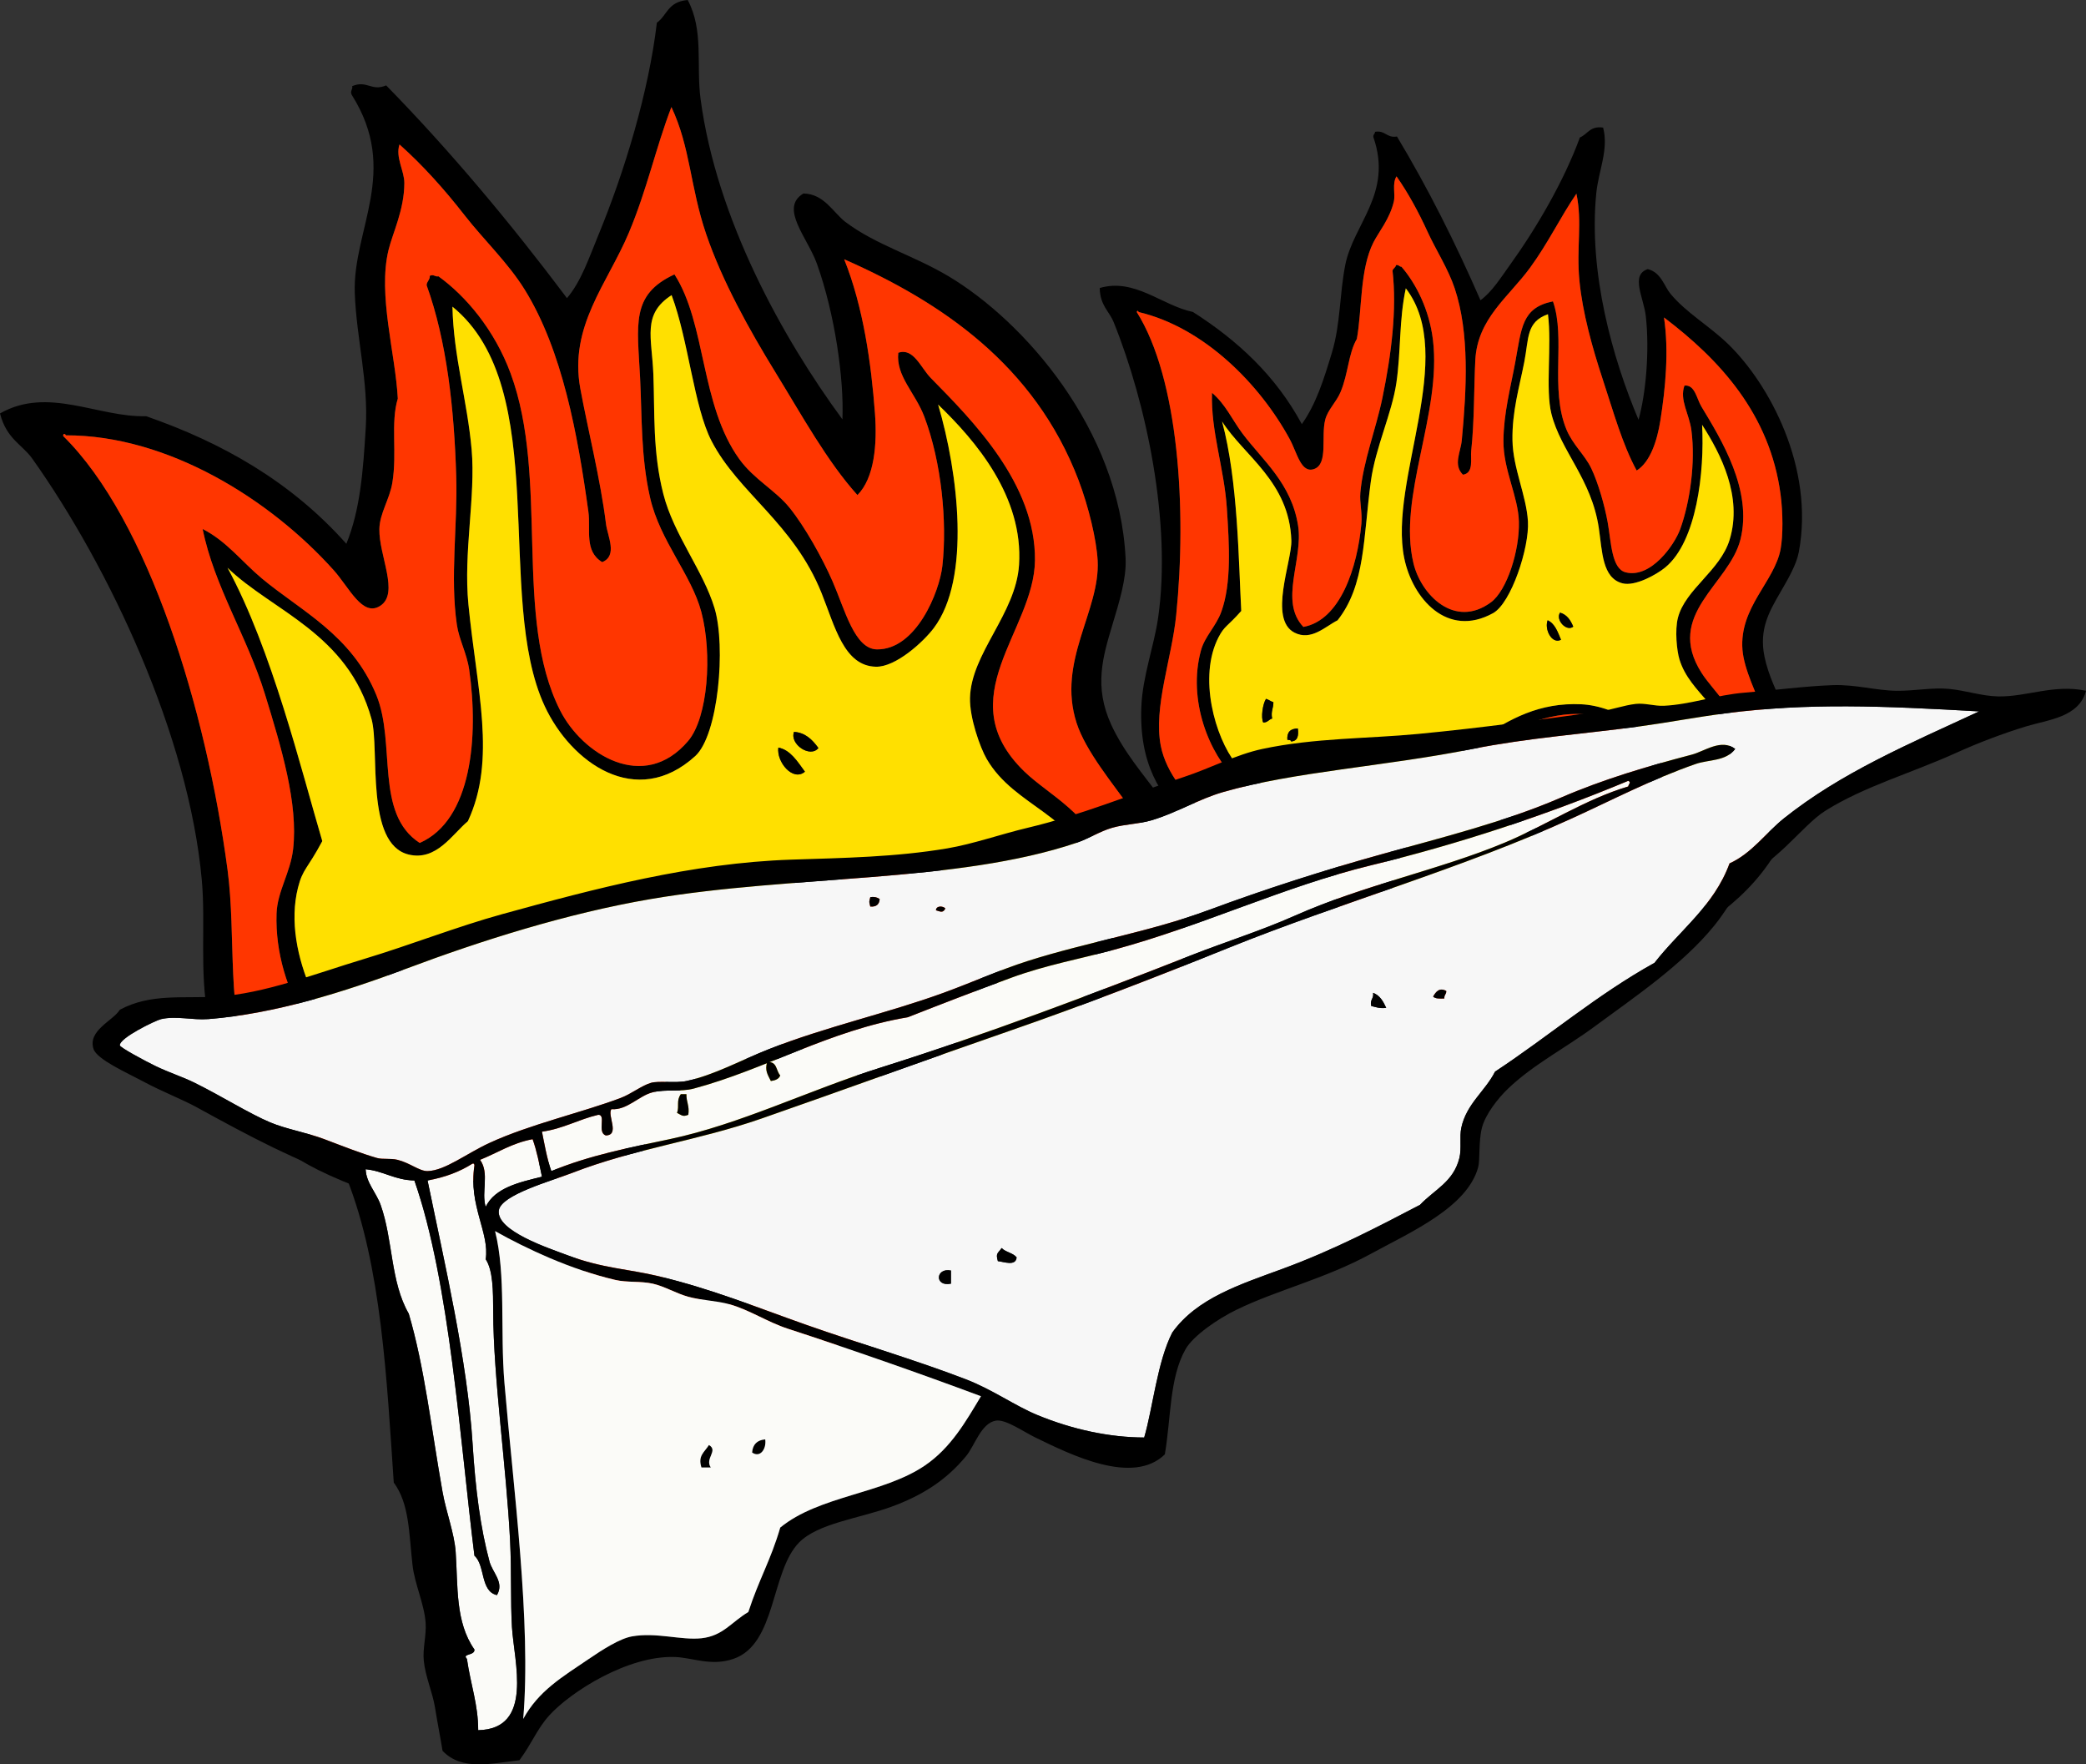 <?xml version="1.0" encoding="UTF-8" standalone="no"?><svg xmlns="http://www.w3.org/2000/svg" xmlns:xlink="http://www.w3.org/1999/xlink" fill="#000000" height="1843.8" preserveAspectRatio="xMidYMid meet" version="1" viewBox="0.0 0.0 2180.0 1843.8" width="2180" zoomAndPan="magnify"><rect x="0.0" y="0.0" width="2180.0" height="1843.8" fill="#333333" stroke="none"/><defs><clipPath id="a"><path d="M 96 715 L 2180.02 715 L 2180.02 1843.789 L 96 1843.789 Z M 96 715"/></clipPath></defs><g><g id="change1_1"><path d="M 1437.02 137.754 C 1447.906 135.883 1449.012 144.512 1459.902 142.641 C 1492.16 196.285 1520.965 253.637 1547.188 313.762 C 1559.277 304.953 1568.34 290.262 1578.09 276.73 C 1606.113 237.805 1634.676 188.559 1651.09 143.629 C 1659.305 140.301 1661.477 131.355 1675.348 133.32 C 1681.406 156.262 1670.598 178.168 1668.238 201.703 C 1659.906 284.469 1685.164 374.512 1712.375 438.66 C 1719.926 411.738 1724.043 367.125 1719.996 330.512 C 1717.879 311.363 1703.547 287.145 1722.078 281.234 C 1735.945 284.676 1739.191 299.078 1745.684 306.91 C 1762.414 327.129 1786.191 340.297 1806.18 359.715 C 1849.117 401.457 1896.293 488.672 1879.902 576.719 C 1877.375 590.27 1868.652 604.988 1860.543 619.027 C 1849.094 638.852 1838.184 657.363 1843.93 685.848 C 1852.098 726.379 1881.602 757.738 1880.227 805.727 C 1878.016 883.609 1828.656 934.148 1783.492 964.258 C 1729.07 984.25 1649.809 982.285 1611.465 1025.078 C 1607.93 1041.914 1601.82 1056.328 1599.926 1074.684 C 1487.961 1071.754 1361.48 1034.695 1384.027 906.117 C 1326.359 911.789 1279.066 888.512 1242.305 858.008 C 1211.848 832.719 1190.359 797.043 1192.77 738.586 C 1194.082 706.504 1206.055 675.383 1210.371 645.227 C 1224.434 546.715 1198.156 421.477 1163.754 336.445 C 1159.227 325.242 1149.637 319.297 1149.281 300.977 C 1185.789 290.238 1214.43 319.367 1246.668 326.012 C 1293.34 355.734 1333.258 392.684 1360.492 443.219 C 1375.23 422.5 1383.258 397.266 1391.973 368.324 C 1401.023 338.285 1399.836 307.605 1405.863 276.988 C 1414.355 233.824 1455.656 202.473 1435.332 143.488 C 1434.691 140.453 1436.996 140.176 1437.02 137.754 M 1229.207 642.691 C 1224.562 688.621 1205.227 739.141 1213.105 779.52 C 1218.734 808.363 1241.723 834.773 1259 847.969 C 1275.961 860.926 1308.895 881.707 1328.488 887.211 C 1354.488 894.516 1380.594 885.125 1404.305 890.277 C 1365.938 1003.008 1487.613 1052.203 1584.277 1060.086 C 1582.555 1047.648 1587.277 1029.926 1592.293 1018.168 C 1621.156 959.727 1728.359 974.398 1786.551 943.336 C 1827.246 913.484 1858.461 871.805 1861.52 812.047 C 1862.695 789.012 1852.762 767.84 1844.117 746.402 C 1835.762 725.707 1822.605 699.508 1820.977 679.07 C 1817.441 634.559 1854.715 607.746 1860.867 573.598 C 1863.383 559.594 1863.371 536.254 1860.809 516.816 C 1849.699 432.621 1797.07 375.699 1738.969 331.758 C 1744.219 366.66 1740.543 405.785 1735.121 439.766 C 1731.77 460.754 1724.543 482.949 1710.41 491.723 C 1695.414 464.254 1686.059 430.062 1674.949 396.418 C 1664.133 363.586 1653.848 326.988 1650.566 293.156 C 1647.227 258.676 1653.812 232.57 1647.438 202.414 C 1630.371 227.402 1618.281 253.383 1599.004 279.789 C 1576.645 310.422 1543.988 332.863 1541.77 376.406 C 1540.348 404.445 1540.848 440.871 1537.477 471.188 C 1536.555 479.379 1540.488 494.363 1528.867 496.094 C 1518.406 485.789 1526.445 472.617 1527.633 460.172 C 1532.738 406.574 1535.801 348.09 1520.27 301.441 C 1513.348 280.676 1500.676 261.457 1491.707 241.852 C 1482.473 221.645 1471.699 201.773 1459.449 184.301 C 1454.562 192.258 1458.527 202.75 1456.574 210.895 C 1452.246 228.938 1440.766 242.539 1435.332 253.266 C 1420.953 281.605 1423.547 323.707 1417.984 354.176 C 1409.18 369.23 1409.086 390.277 1400.977 409.645 C 1396.484 420.371 1387.645 428.086 1384.934 438.59 C 1380.387 456.25 1388.285 484.66 1373.465 490.094 C 1359.594 495.164 1355.559 473.086 1347.777 458.797 C 1316.621 401.57 1258.395 342.215 1189.895 326.082 C 1189.871 325.023 1188.289 323.988 1188 326.141 C 1231.824 395.918 1240.363 532.254 1229.207 642.691" fill="inherit" fill-rule="evenodd"/></g><g id="change1_2"><path d="M 1622.938 314.93 C 1636.426 353.316 1619.465 406.312 1637.02 448.824 C 1643.629 464.805 1656.305 475.445 1663.023 489.559 C 1670.125 504.449 1676.934 528.094 1680.105 545.758 C 1683.867 566.637 1684.07 594.348 1698.949 598.102 C 1725.156 604.699 1750.012 569.523 1756.059 552.602 C 1766.293 523.902 1771.926 483.289 1767.664 449.992 C 1765.395 432.293 1754.934 418.168 1760.359 402.93 C 1771.387 401.797 1772.992 416.473 1778.148 425.023 C 1799.051 459.645 1831.695 512.348 1818.898 563.68 C 1807.141 610.812 1739.168 641.949 1778.285 703.25 C 1790.824 722.902 1815.367 741.609 1818.637 775.668 C 1822.449 815.508 1797.578 872.355 1775.418 894.508 C 1766.375 903.547 1742.102 921.758 1731.156 928.211 C 1708.836 941.355 1681.105 955.918 1654.562 957.352 C 1609.531 959.781 1579.945 931.855 1538.457 938.641 C 1527.184 970.543 1557.727 987.449 1571.055 1005.652 C 1546.816 1027.973 1497.047 1017.742 1474.449 1003.309 C 1438.344 980.25 1431.926 914.535 1460.625 876.973 C 1480.551 850.895 1519.824 838.379 1552.145 841.637 C 1580.406 844.492 1603.926 868.902 1628.941 873.062 C 1693.07 883.711 1762.316 810.492 1702.793 764.523 C 1641.277 717.004 1558.211 772.895 1509.195 803.375 C 1455.84 836.547 1348.062 867.543 1291.918 814.652 C 1264.242 788.578 1240.711 732.168 1255.094 679.652 C 1259.105 664.965 1270.895 654.492 1276.398 639.164 C 1287.074 609.508 1284.672 569.582 1282.141 531.082 C 1279.41 489.457 1265.23 450.691 1266.625 410.492 C 1280.75 422.461 1287.738 438.699 1298.379 452.926 C 1319.316 480.93 1349.645 504.988 1356.578 549.332 C 1362.141 584.863 1336.496 628.32 1362.129 655.145 C 1400.73 648.152 1418.598 592.988 1422.758 547.051 C 1423.789 535.578 1420.723 525.34 1421.645 514.922 C 1424.586 481.84 1437.836 449.039 1444.727 415.695 C 1454.109 370.219 1459.93 323.414 1455.277 282.859 C 1455.852 280.34 1458.504 279.77 1458.863 277.051 C 1461.895 276.422 1462.176 278.723 1464.605 278.746 C 1479.91 296.434 1493.699 323.684 1497.52 355.215 C 1506.836 431.91 1460.414 519.023 1477.18 588.707 C 1485.035 621.352 1519.973 657.48 1558.078 629.453 C 1574.977 617.027 1588.16 575.066 1587.352 545.164 C 1586.621 518.496 1570.934 491.09 1571.18 460.555 C 1571.414 431.688 1578.664 405 1583.496 378.746 C 1590.172 342.574 1590.273 321.539 1622.938 314.93 M 1459.324 400.066 C 1454.625 432.16 1437.441 467.422 1432.602 503.18 C 1424.645 561.727 1426.957 611.418 1397.855 648.23 C 1385.223 654.523 1370.391 670.055 1352.871 661.133 C 1325.305 647.121 1350.285 586.145 1349.543 564.715 C 1347.422 503.359 1300.055 476.41 1277.129 440.406 C 1293.887 502.191 1294.402 587.516 1297.199 638.445 C 1282.684 654.906 1279.75 653.816 1273.535 665.762 C 1251.812 707.531 1269.996 770.652 1291.336 797.637 C 1320.598 834.629 1386.02 839.266 1439.961 826.578 C 1529.613 805.5 1564.809 731.824 1652.605 735.973 C 1688.184 737.648 1741.414 765.68 1736.695 814.453 C 1733.414 848.312 1690.77 881.516 1657.754 885.316 C 1608.836 890.953 1579.742 851.949 1543.02 851.418 C 1495.801 850.734 1455.289 882.992 1454.949 932.051 C 1454.648 977.359 1498.035 1014.082 1552.145 1006.305 C 1544.312 989.141 1511.758 961.488 1526.859 931.469 C 1559.617 910.703 1593.699 939.551 1631.41 944.898 C 1672.766 950.758 1699.871 932.648 1725.086 917.055 C 1768.664 890.129 1809.031 841.512 1807.547 783.621 C 1806.445 740.289 1766.227 725.93 1755.078 688.91 C 1752.438 680.18 1750.125 658.625 1753.586 645.422 C 1761.352 615.711 1797.68 596.348 1807.547 564.074 C 1821.336 519.023 1798.297 474.254 1778.812 443.938 C 1781.453 492.941 1773.273 565.684 1740.402 592.887 C 1731.176 600.527 1708.746 612.992 1695.566 609.574 C 1674.316 604.059 1674.508 576.289 1670.855 551.746 C 1663.215 500.484 1631.074 471.469 1621.309 432.328 C 1614.902 406.672 1621.906 361.387 1617.727 328.359 C 1594.801 336.508 1597.855 353.43 1592.957 378.422 C 1587.832 404.516 1580.102 430.082 1580.629 460.23 C 1581.148 489.367 1595.195 517.711 1596.801 544.836 C 1598.418 572.164 1579.27 630.285 1560.371 640.738 C 1512.328 667.258 1476.145 625.285 1467.535 583.371 C 1450.848 502.168 1523.531 372.074 1469.168 301.301 C 1461.965 334.777 1464.199 366.723 1459.324 400.066" fill="inherit" fill-rule="evenodd"/></g><g id="change2_1"><path d="M 1469.152 301.305 C 1523.523 372.078 1450.84 502.176 1467.535 583.375 C 1476.137 625.297 1512.328 667.266 1560.367 640.742 C 1579.262 630.293 1598.41 572.18 1596.793 544.848 C 1595.184 517.719 1581.137 489.367 1580.633 460.238 C 1580.098 430.094 1587.832 404.527 1592.949 378.426 C 1597.852 353.441 1594.793 336.512 1617.711 328.355 C 1621.898 361.383 1614.895 406.672 1621.297 432.328 C 1631.074 471.469 1663.207 500.488 1670.852 551.754 C 1674.504 576.289 1674.305 604.059 1695.559 609.578 C 1708.73 612.996 1731.168 600.539 1740.398 592.895 C 1773.258 565.688 1781.449 492.945 1778.801 443.938 C 1798.289 474.262 1821.328 519.023 1807.539 564.078 C 1797.676 596.359 1761.336 615.711 1753.57 645.434 C 1750.117 658.629 1752.434 680.184 1755.07 688.91 C 1766.219 725.93 1806.434 740.293 1807.539 783.625 C 1809.016 841.516 1768.656 890.133 1725.078 917.059 C 1699.859 932.652 1672.762 950.762 1631.41 944.902 C 1593.695 939.555 1559.605 910.703 1526.844 931.473 C 1511.75 961.492 1544.309 989.145 1552.141 1006.309 C 1498.027 1014.086 1454.641 977.363 1454.953 932.055 C 1455.285 882.996 1495.793 850.738 1543.012 851.422 C 1579.742 851.953 1608.824 890.957 1657.746 885.32 C 1690.762 881.52 1733.414 848.316 1736.688 814.457 C 1741.402 765.684 1688.172 737.652 1652.605 735.977 C 1564.801 731.828 1529.613 805.504 1439.957 826.582 C 1386.008 839.273 1320.598 834.633 1291.332 797.641 C 1269.98 770.656 1251.801 707.539 1273.535 665.77 C 1279.746 653.824 1282.676 654.922 1297.188 638.449 C 1294.395 587.52 1293.883 502.195 1277.121 440.418 C 1300.051 476.418 1347.414 503.371 1349.539 564.727 C 1350.285 586.145 1325.301 647.121 1352.867 661.145 C 1370.387 670.059 1385.215 654.527 1397.844 648.238 C 1426.949 611.422 1424.637 561.73 1432.594 503.191 C 1437.441 467.422 1454.617 432.172 1459.309 400.066 C 1464.191 366.727 1461.957 334.781 1469.152 301.305 M 1644.125 654.887 C 1641.344 648.047 1637.531 642.34 1630.371 640.215 C 1625.328 647.668 1636.996 660.449 1644.125 654.887 M 1631.34 668.574 C 1627.898 660.508 1625.105 651.723 1617.387 648.227 C 1613.777 657.488 1621.688 673.535 1631.34 668.574 M 1320.141 755.008 C 1324.855 755.141 1325.883 751.84 1329.469 750.906 C 1327.906 743.34 1330.898 740.051 1330.766 733.824 C 1327.93 732.938 1325.906 731.195 1323.078 730.301 C 1319.582 735.652 1317.594 749.867 1320.141 755.008 M 1345.371 773.07 C 1346.855 773.445 1349.102 772.988 1349.215 774.824 C 1356.086 774.523 1357.328 768.98 1356.32 761.336 C 1348.453 761.301 1344.801 765.211 1345.371 773.07" fill="#ffe000" fill-rule="evenodd"/></g><g id="change1_3"><path d="M 1630.375 640.215 C 1637.547 642.332 1641.348 648.051 1644.133 654.879 C 1637.012 660.438 1625.332 647.668 1630.375 640.215" fill="inherit" fill-rule="evenodd"/></g><g id="change1_4"><path d="M 1617.402 648.227 C 1625.117 651.723 1627.91 660.5 1631.352 668.566 C 1621.703 673.531 1613.789 657.484 1617.402 648.227" fill="inherit" fill-rule="evenodd"/></g><g id="change1_5"><path d="M 1323.078 730.301 C 1325.91 731.191 1327.941 732.93 1330.77 733.82 C 1330.91 740.051 1327.91 743.34 1329.469 750.898 C 1325.891 751.828 1324.859 755.141 1320.148 755 C 1317.602 749.859 1319.59 735.648 1323.078 730.301" fill="inherit" fill-rule="evenodd"/></g><g id="change1_6"><path d="M 1356.32 761.328 C 1357.328 768.98 1356.09 774.52 1349.219 774.82 C 1349.109 772.98 1346.859 773.441 1345.371 773.059 C 1344.801 765.211 1348.461 761.301 1356.32 761.328" fill="inherit" fill-rule="evenodd"/></g><g id="change3_1"><path d="M 1188.016 326.125 C 1188.301 323.977 1189.879 325.016 1189.902 326.066 C 1258.402 342.199 1316.637 401.562 1347.785 458.793 C 1355.57 473.07 1359.605 495.156 1373.473 490.082 C 1388.301 484.652 1380.391 456.23 1384.953 438.582 C 1387.648 428.074 1396.496 420.371 1400.992 409.637 C 1409.098 390.27 1409.188 369.223 1417.988 354.168 C 1423.559 323.703 1420.961 281.586 1435.344 253.258 C 1440.773 242.535 1452.262 228.93 1456.586 210.879 C 1458.551 202.742 1454.57 192.246 1459.453 184.277 C 1471.707 201.77 1482.477 221.625 1491.727 241.836 C 1500.688 261.445 1513.355 280.66 1520.281 301.422 C 1535.809 348.074 1532.754 406.57 1527.645 460.164 C 1526.457 472.602 1518.418 485.773 1528.879 496.082 C 1540.496 494.355 1536.574 479.359 1537.488 471.172 C 1540.859 440.855 1540.355 404.434 1541.785 376.391 C 1544.004 332.859 1576.664 310.406 1599.016 279.781 C 1618.289 253.371 1630.383 227.387 1647.449 202.41 C 1653.832 232.566 1647.246 258.664 1650.582 293.145 C 1653.863 326.984 1664.141 363.574 1674.957 396.41 C 1686.066 430.051 1695.43 464.246 1710.43 491.703 C 1724.547 482.938 1731.785 460.746 1735.133 439.758 C 1740.551 405.77 1744.234 366.652 1738.977 331.738 C 1797.082 375.695 1849.715 432.602 1860.828 516.809 C 1863.375 536.242 1863.398 559.586 1860.883 573.59 C 1854.734 607.727 1817.453 634.547 1820.988 679.062 C 1822.621 699.504 1835.781 725.699 1844.125 746.391 C 1852.77 767.832 1862.715 789.004 1861.535 812.039 C 1858.473 871.797 1827.254 913.477 1786.566 943.328 C 1728.367 974.391 1621.168 959.719 1592.305 1018.164 C 1587.297 1029.918 1582.574 1047.645 1584.289 1060.082 C 1487.621 1052.195 1365.953 1003 1404.305 890.27 C 1380.609 885.117 1354.508 894.512 1328.5 887.203 C 1308.906 881.699 1275.973 860.922 1259.008 847.957 C 1241.734 834.766 1218.742 808.355 1213.117 779.512 C 1205.242 739.133 1224.574 688.609 1229.215 642.688 C 1240.371 532.23 1231.832 395.906 1188.016 326.125 M 1583.5 378.746 C 1578.664 404.992 1571.418 431.688 1571.188 460.555 C 1570.938 491.086 1586.621 518.5 1587.355 545.16 C 1588.164 575.066 1574.984 617.02 1558.09 629.449 C 1519.973 657.48 1485.039 621.355 1477.184 588.703 C 1460.414 519.016 1506.84 431.906 1497.523 355.207 C 1493.703 323.68 1479.906 296.426 1464.609 278.738 C 1462.188 278.719 1461.898 276.406 1458.871 277.047 C 1458.504 279.77 1455.863 280.34 1455.281 282.855 C 1459.934 323.406 1454.113 370.207 1444.73 415.695 C 1437.848 449.031 1424.586 481.828 1421.648 514.91 C 1420.723 525.336 1423.785 535.57 1422.758 547.047 C 1418.605 592.98 1400.738 648.152 1362.133 655.137 C 1336.504 628.316 1362.145 584.863 1356.59 549.332 C 1349.648 504.977 1319.32 480.926 1298.379 452.93 C 1287.746 438.695 1280.762 422.461 1266.633 410.492 C 1265.238 450.688 1279.414 489.453 1282.145 531.078 C 1284.672 569.566 1287.082 609.512 1276.406 639.164 C 1270.895 654.484 1259.109 664.965 1255.098 679.645 C 1240.715 732.168 1264.254 788.574 1291.93 814.648 C 1348.074 867.539 1455.852 836.543 1509.195 803.371 C 1558.215 772.891 1641.289 717.004 1702.805 764.516 C 1762.32 810.484 1693.074 883.707 1628.941 873.059 C 1603.93 868.898 1580.414 844.488 1552.156 841.633 C 1519.824 838.375 1480.559 850.891 1460.633 876.969 C 1431.938 914.531 1438.352 980.25 1474.453 1003.305 C 1497.043 1017.738 1546.828 1027.969 1571.051 1005.648 C 1557.734 987.445 1527.199 970.539 1538.461 938.637 C 1579.945 931.852 1609.543 959.777 1654.562 957.348 C 1681.105 955.914 1708.852 941.352 1731.156 928.211 C 1742.105 921.754 1766.379 903.543 1775.418 894.504 C 1797.586 872.355 1822.449 815.504 1818.645 775.668 C 1815.375 741.602 1790.828 722.898 1778.289 703.242 C 1739.168 641.953 1807.156 610.801 1818.895 563.68 C 1831.699 512.352 1799.062 459.648 1778.164 425.023 C 1772.996 416.473 1771.383 401.793 1760.363 402.926 C 1754.934 418.164 1765.395 432.293 1767.668 449.988 C 1771.922 483.289 1766.309 523.898 1756.055 552.602 C 1750.02 569.523 1725.152 604.699 1698.953 598.102 C 1684.078 594.352 1683.875 566.641 1680.113 545.742 C 1676.945 528.094 1670.133 504.441 1663.031 489.555 C 1656.312 475.438 1643.633 464.805 1637.023 448.812 C 1619.477 406.309 1636.43 353.309 1622.941 314.922 C 1590.281 321.531 1590.176 342.562 1583.5 378.746" fill="#ff3600" fill-rule="evenodd"/></g><g id="change1_7"><path d="M 368.051 90.027 C 383.492 83.457 388.137 95.809 403.578 89.246 C 470.047 157.219 532.699 231.887 592.508 311.543 C 607.289 294.293 615.547 269.406 625.211 246.004 C 652.996 178.656 677.938 95.875 686.469 23.719 C 697.441 15.938 697.527 1.945 718.695 0 C 735.691 31.762 727.402 67.926 732.148 103.535 C 748.844 228.766 817.695 352.988 880.391 438.254 C 882.113 395.824 872.578 328.441 853.773 275.754 C 843.938 248.223 814.27 217.43 839.582 202.207 C 861.281 202.453 871.117 222.578 883.457 231.887 C 915.266 255.902 955.012 267.031 991.355 288.727 C 1069.441 335.367 1169.711 447.746 1176.328 583.609 C 1177.355 604.516 1169.621 629.32 1162.539 652.906 C 1152.574 686.219 1142.926 717.398 1161.395 757.477 C 1187.66 814.516 1242.25 850.516 1257.035 921.926 C 1281.051 1037.793 1225.816 1129.773 1169.621 1190.094 C 1096.188 1238.703 978.371 1263.566 936.691 1340.246 C 937.375 1366.355 933.391 1389.801 937.02 1417.59 C 770.523 1452.484 570.629 1442.027 558.902 1244.113 C 475.676 1272.695 397.621 1254.863 332.617 1222.664 C 278.734 1195.957 234.484 1150.762 217.57 1063.527 C 208.27 1015.652 215.07 965.477 210.871 919.402 C 197.152 768.883 114.441 593.012 33.816 479.395 C 23.199 464.418 6.941 459 0 432.059 C 50.188 403.395 102.719 436.41 152.699 434.93 C 232.078 462.508 304.008 503.129 361.969 568.27 C 376.492 532.48 379.512 492.383 382.25 446.559 C 385.105 398.992 372.598 354.062 370.781 306.715 C 368.207 239.941 418.266 179.141 367.559 99.102 C 365.547 94.848 368.867 93.613 368.051 90.027 M 237.816 909.059 C 247.051 978.551 236.184 1059.98 261.965 1116.898 C 280.391 1157.555 323.617 1188.527 353.762 1201.973 C 383.379 1215.188 439.332 1234.352 470.207 1235.625 C 511.195 1237.312 546.488 1214.285 583.312 1213.598 C 566.117 1393.633 763.16 1423.711 908.781 1401.5 C 901.887 1383.723 902.652 1355.875 905.949 1336.746 C 928.121 1240.266 1091.688 1224.391 1166.805 1158.098 C 1216.484 1099.73 1248.02 1027.203 1231.605 937.812 C 1225.285 903.359 1203.168 875.555 1182.887 846.895 C 1163.297 819.242 1134.668 785.133 1125.098 755.496 C 1104.281 690.957 1149.984 638.266 1147.109 585.656 C 1145.922 564.074 1137.723 529.586 1127.129 501.758 C 1081.211 381.223 983.504 315.547 882.234 270.957 C 902.223 320.707 910.496 379.809 914.387 431.922 C 916.797 464.113 913.883 499.453 896.082 517.359 C 864.293 482.02 838.484 434.773 810.285 388.949 C 782.789 344.211 754.781 293.727 738.078 244.871 C 721.066 195.102 721.652 154.211 701.668 111.883 C 685.199 154.777 676.43 197.422 657.195 243.199 C 634.887 296.297 594.492 340.906 606.461 406.027 C 614.172 447.961 627.68 501.613 633.312 547.594 C 634.824 560.023 645.883 580.793 629.324 587.422 C 610.246 575.852 617.516 553.578 614.91 534.777 C 603.684 453.773 587.715 366.258 548.414 302.766 C 530.914 274.508 505.457 250.551 485.344 224.715 C 464.602 198.078 441.727 172.5 417.492 150.965 C 413.062 164.445 422.609 178.555 422.574 191.266 C 422.492 219.457 410.297 243.582 406.016 261.344 C 394.695 308.242 413.277 369.559 415.734 416.539 C 407.988 441.875 415.238 473.004 410.031 504.473 C 407.152 521.906 396.781 536.395 396.469 552.863 C 395.926 580.543 417.555 619.773 397.551 632.996 C 378.84 645.348 365.133 614.129 348.637 595.758 C 282.547 522.086 175.695 454.77 68.809 454.918 C 68.406 453.367 65.715 452.395 66.039 455.676 C 155.238 543.441 215.625 741.922 237.816 909.059" fill="inherit" fill-rule="evenodd"/></g><g id="change1_8"><path d="M 704.863 286.75 C 738.242 338.75 731.75 423.012 772.586 479.691 C 787.941 501 810.406 512.27 825.289 530.781 C 840.992 550.289 859.344 582.852 870.215 607.84 C 883.082 637.391 893.098 678.27 916.398 678.602 C 957.43 679.172 981.848 618.48 984.848 591.359 C 989.934 545.352 984.016 483.371 966.055 435.648 C 956.504 410.301 936.094 393.07 938.77 368.648 C 954.672 363.109 962.184 384.25 972.816 395.078 C 1015.828 438.93 1082.531 505.371 1081.602 585.719 C 1080.738 659.48 991.195 729.32 1070.469 806.191 C 1095.898 830.852 1138.719 849.891 1155.48 899.09 C 1175.07 956.625 1158.23 1049.352 1133.238 1089.852 C 1123.039 1106.375 1093.551 1141.789 1079.629 1155.164 C 1051.27 1182.402 1015.371 1213.645 976.648 1225.059 C 910.965 1244.422 857.449 1213.52 798.516 1238.082 C 793.039 1289.176 844.102 1303.453 870.16 1325.695 C 842.172 1367.168 765.02 1369.484 726.574 1356.078 C 665.145 1334.645 632.641 1239.781 661.891 1174.211 C 682.195 1128.691 735.852 1096.438 784.766 1089.93 C 827.527 1084.25 870.836 1112.086 909.254 1109.473 C 1007.77 1102.738 1084.441 970.277 980.379 923.195 C 872.828 874.523 769.648 986.215 707.879 1048.438 C 640.66 1116.145 492.242 1199.711 390.742 1141.215 C 340.707 1112.379 286.172 1037.258 289.016 954.605 C 289.812 931.504 303.559 911.887 306.332 887.312 C 311.715 839.75 294.168 781.578 276.949 725.578 C 258.332 665.02 223.797 612.691 211.777 552.801 C 236.844 565.539 252.859 587.09 273.559 604.391 C 314.32 638.441 367.562 663.359 393.355 726.469 C 414.023 777.031 391.344 850.234 438.613 880.887 C 493.219 857.039 500.297 769.262 490.348 699.91 C 487.848 682.59 479.73 668.539 477.449 652.809 C 470.199 602.891 478.297 549.77 476.793 498.109 C 474.734 427.602 466.945 356.391 445.855 298.09 C 445.828 294.172 449.547 292.391 449.125 288.25 C 453.383 286.25 454.605 289.559 458.195 288.738 C 487.008 309.52 516.934 344.961 533.629 390.219 C 574.27 500.301 536.172 645.301 585.371 742.422 C 608.414 787.898 672.703 829.039 719.195 774.281 C 739.82 749.988 744.605 683.371 732.934 639.461 C 722.512 600.309 689.727 565.309 679.395 520.09 C 669.625 477.352 670.988 435.371 668.941 394.879 C 666.125 339.078 658.906 307.949 704.863 286.75 M 492.891 469.879 C 497.195 518.961 484.16 577.09 489.527 631.641 C 498.281 720.941 519.102 793.57 488.984 858.164 C 472.527 871.891 456.051 900.031 427.031 892.996 C 381.391 881.93 396.941 783.07 388.34 751.672 C 363.707 661.738 284.266 638.512 237.777 593.328 C 284.18 678.762 314.84 804.68 336.812 878.965 C 321.121 908.383 316.414 907.797 311.418 927.625 C 293.934 996.957 342.918 1083.875 383.91 1116.277 C 440.121 1160.688 538.426 1144.629 613.699 1106.98 C 738.809 1044.422 765.004 923.215 896.207 898.59 C 949.367 888.598 1037.852 911.379 1047.969 985.109 C 1054.988 1036.297 1003.59 1100.305 956.137 1117.484 C 885.82 1142.949 829.16 1095.504 774.703 1107.578 C 704.676 1123.113 656.109 1184.977 672.805 1257.594 C 688.215 1324.664 765.211 1363.734 842.449 1333.281 C 824.859 1310.66 767.055 1281.207 778.859 1231.547 C 819.992 1189.383 880.477 1220.074 938.078 1214.766 C 1001.238 1208.938 1034.949 1172.68 1066.762 1140.801 C 1121.73 1085.746 1164.352 999.758 1141.879 914.723 C 1125.059 851.07 1060.609 843.938 1031.16 793.129 C 1024.199 781.148 1013.23 750.121 1013.711 729.398 C 1014.77 682.762 1061.691 641.43 1064.969 590.27 C 1069.559 518.859 1019.828 460.77 980.402 422.789 C 1001.48 494.289 1014.871 604.648 975.84 656.371 C 964.879 670.898 936.086 697.18 915.41 696.738 C 882.074 696.031 872.641 654.922 858.645 619.949 C 829.387 546.852 771.734 515.23 743.578 460.809 C 725.133 425.141 719.617 355.762 701.855 308.41 C 670.836 328.488 681.285 352.441 682.801 391.078 C 684.371 431.441 681.906 471.93 693.25 516.301 C 704.215 559.172 734.895 596.148 746.781 635.672 C 758.738 675.488 750.809 768.102 726.531 790.148 C 664.84 846.176 596.656 796.828 569.242 737.891 C 516.145 623.738 577.973 406.031 472.836 320.48 C 473.918 372.469 488.41 418.898 492.891 469.879" fill="inherit" fill-rule="evenodd"/></g><g id="change2_2"><path d="M 472.836 320.48 C 577.973 406.031 516.145 623.738 569.242 737.891 C 596.656 796.828 664.84 846.176 726.531 790.148 C 750.809 768.102 758.738 675.488 746.781 635.672 C 734.895 596.148 704.215 559.172 693.25 516.301 C 681.906 471.93 684.371 431.441 682.801 391.078 C 681.285 352.441 670.836 328.488 701.855 308.41 C 719.621 355.762 725.133 425.141 743.578 460.809 C 771.734 515.23 829.387 546.852 858.645 619.949 C 872.641 654.922 882.074 696.031 915.41 696.738 C 936.086 697.18 964.879 670.898 975.84 656.371 C 1014.871 604.648 1001.48 494.289 980.402 422.789 C 1019.828 460.77 1069.559 518.859 1064.969 590.27 C 1061.691 641.43 1014.77 682.762 1013.711 729.398 C 1013.23 750.121 1024.199 781.148 1031.16 793.129 C 1060.609 843.938 1125.059 851.074 1141.879 914.723 C 1164.352 999.758 1121.73 1085.746 1066.762 1140.801 C 1034.949 1172.68 1001.238 1208.938 938.078 1214.766 C 880.477 1220.074 819.992 1189.383 778.859 1231.547 C 767.055 1281.207 824.859 1310.66 842.449 1333.281 C 765.211 1363.734 688.215 1324.664 672.805 1257.598 C 656.109 1184.977 704.676 1123.113 774.703 1107.578 C 829.16 1095.504 885.82 1142.949 956.137 1117.484 C 1003.59 1100.305 1054.988 1036.297 1047.969 985.109 C 1037.852 911.379 949.367 888.598 896.211 898.59 C 765.004 923.215 738.809 1044.422 613.699 1106.98 C 538.426 1144.629 440.121 1160.688 383.914 1116.277 C 342.918 1083.875 293.934 996.957 311.418 927.625 C 316.414 907.797 321.121 908.387 336.812 878.965 C 314.84 804.68 284.18 678.762 237.777 593.328 C 284.266 638.512 363.707 661.738 388.34 751.672 C 396.941 783.07 381.391 881.93 427.031 892.996 C 456.051 900.031 472.527 871.891 488.984 858.164 C 519.102 793.57 498.281 720.941 489.527 631.641 C 484.16 577.09 497.195 518.961 492.891 469.879 C 488.414 418.898 473.918 372.469 472.836 320.48 M 855.273 781.711 C 848.77 772.59 841.141 765.48 829.805 764.859 C 824.973 777.641 846.695 792.43 855.273 781.711 M 841.184 806.422 C 833.262 795.699 826.07 783.711 813.434 781.25 C 811.34 796.199 828.656 817.141 841.184 806.422 M 411.559 1043.172 C 418.574 1041.723 418.938 1036.477 423.902 1033.848 C 418.941 1023.219 422.223 1017.301 419.836 1008.148 C 415.34 1007.832 411.727 1005.969 407.242 1005.637 C 403.953 1014.77 405.992 1036.473 411.559 1043.172 M 455.16 1061.031 C 457.496 1061.062 460.656 1059.605 461.465 1062.281 C 471.508 1059.43 471.406 1050.801 467.234 1039.855 C 455.598 1042.562 451.566 1049.617 455.16 1061.031" fill="#ffe000" fill-rule="evenodd"/></g><g id="change1_9"><path d="M 829.805 764.859 C 841.141 765.48 848.77 772.59 855.273 781.711 C 846.695 792.43 824.969 777.641 829.805 764.859" fill="inherit" fill-rule="evenodd"/></g><g id="change1_10"><path d="M 813.434 781.25 C 826.07 783.711 833.262 795.699 841.184 806.422 C 828.656 817.141 811.34 796.199 813.434 781.25" fill="inherit" fill-rule="evenodd"/></g><g id="change1_11"><path d="M 407.242 1005.637 C 411.727 1005.969 415.34 1007.832 419.836 1008.148 C 422.223 1017.301 418.941 1023.219 423.902 1033.848 C 418.938 1036.477 418.574 1041.723 411.559 1043.172 C 405.992 1036.473 403.953 1014.77 407.242 1005.637" fill="inherit" fill-rule="evenodd"/></g><g id="change1_12"><path d="M 467.234 1039.855 C 471.406 1050.801 471.508 1059.43 461.465 1062.281 C 460.656 1059.605 457.496 1061.062 455.16 1061.031 C 451.566 1049.617 455.598 1042.562 467.234 1039.855" fill="inherit" fill-rule="evenodd"/></g><g id="change3_2"><path d="M 66.039 455.672 C 65.715 452.398 68.406 453.375 68.809 454.918 C 175.691 454.77 282.547 522.09 348.637 595.754 C 365.133 614.137 378.84 645.352 397.551 632.996 C 417.555 619.777 395.926 580.551 396.469 552.871 C 396.781 536.402 407.152 521.898 410.031 504.484 C 415.234 473.012 407.988 441.879 415.734 416.539 C 413.277 369.566 394.695 308.246 406.016 261.336 C 410.297 243.582 422.492 219.461 422.574 191.273 C 422.609 178.543 413.062 164.445 417.492 150.961 C 441.723 172.5 464.602 198.086 485.344 224.723 C 505.453 250.551 530.914 274.512 548.414 302.766 C 587.715 366.262 603.684 453.781 614.91 534.777 C 617.512 553.57 610.246 575.852 629.32 587.426 C 645.883 580.805 634.824 560.02 633.312 547.602 C 627.676 501.613 614.172 447.969 606.461 406.031 C 594.492 340.91 634.887 296.293 657.195 243.199 C 676.43 197.426 685.199 154.777 701.668 111.883 C 721.648 154.215 721.066 195.098 738.078 244.879 C 754.781 293.734 782.789 344.215 810.285 388.945 C 838.48 434.773 864.289 482.031 896.082 517.359 C 913.883 499.457 916.793 464.117 914.387 431.926 C 910.496 379.809 902.219 320.711 882.234 270.953 C 983.5 315.547 1081.211 381.23 1127.133 501.762 C 1137.715 529.59 1145.918 564.082 1147.105 585.648 C 1149.977 638.266 1104.277 690.957 1125.094 755.492 C 1134.676 785.133 1163.301 819.242 1182.883 846.898 C 1203.164 875.559 1225.277 903.359 1231.609 937.812 C 1248.016 1027.203 1216.48 1099.73 1166.805 1158.098 C 1091.688 1224.395 928.121 1240.266 905.945 1336.746 C 902.652 1355.879 901.883 1383.723 908.781 1401.5 C 763.16 1423.715 566.117 1393.633 583.312 1213.598 C 546.488 1214.289 511.195 1237.312 470.207 1235.625 C 439.328 1234.352 383.379 1215.188 353.762 1201.977 C 323.617 1188.527 280.391 1157.555 261.965 1116.898 C 236.184 1059.98 247.055 978.551 237.816 909.059 C 215.625 741.926 155.238 543.445 66.039 455.672 M 668.938 394.883 C 670.984 435.367 669.625 477.348 679.395 520.094 C 689.723 565.312 722.508 600.312 732.93 639.465 C 744.605 683.379 739.816 749.988 719.195 774.277 C 672.703 829.047 608.414 787.902 585.371 742.426 C 536.168 645.309 574.266 500.309 533.625 390.219 C 516.93 344.969 487.008 309.531 458.191 288.738 C 454.605 289.566 453.383 286.254 449.125 288.25 C 449.547 292.395 445.828 294.168 445.855 298.09 C 466.945 356.391 474.734 427.598 476.793 498.109 C 478.297 549.777 470.199 602.895 477.449 652.82 C 479.73 668.535 487.848 682.582 490.348 699.914 C 500.297 769.262 493.219 857.039 438.613 880.891 C 391.34 850.234 414.023 777.031 393.352 726.477 C 367.562 663.363 314.316 638.445 273.559 604.391 C 252.859 587.094 236.844 565.547 211.777 552.797 C 223.793 612.691 258.332 665.02 276.949 725.582 C 294.168 781.578 311.715 839.754 306.332 887.316 C 303.559 911.891 289.812 931.504 289.016 954.605 C 286.172 1037.262 340.707 1112.379 390.738 1141.219 C 492.242 1199.711 640.656 1116.148 707.879 1048.441 C 769.645 986.215 872.828 874.527 980.379 923.195 C 1084.441 970.281 1007.766 1102.742 909.25 1109.473 C 870.832 1112.086 827.523 1084.254 784.766 1089.934 C 735.852 1096.441 682.191 1128.695 661.891 1174.211 C 632.637 1239.781 665.145 1334.648 726.57 1356.078 C 765.02 1369.488 842.168 1367.172 870.156 1325.699 C 844.098 1303.453 793.039 1289.176 798.512 1238.082 C 857.445 1213.52 910.961 1244.422 976.648 1225.062 C 1015.363 1213.645 1051.266 1182.402 1079.625 1155.168 C 1093.547 1141.793 1123.043 1106.375 1133.23 1089.852 C 1158.23 1049.352 1175.074 956.629 1155.48 899.09 C 1138.723 849.895 1095.895 830.848 1070.457 806.195 C 991.195 729.324 1080.742 659.484 1081.594 585.723 C 1082.527 505.375 1015.824 438.926 972.816 395.086 C 962.18 384.25 954.668 363.117 938.766 368.652 C 936.094 393.078 956.5 410.301 966.051 435.652 C 984.012 483.371 989.93 545.348 984.844 591.355 C 981.848 618.48 957.426 679.172 916.395 678.609 C 893.098 678.27 883.082 637.395 870.211 607.836 C 859.34 582.855 840.992 550.301 825.289 530.781 C 810.406 512.273 787.941 501 772.582 479.695 C 731.75 423.02 738.238 338.75 704.859 286.75 C 658.902 307.961 666.125 339.082 668.938 394.883" fill="#ff3600" fill-rule="evenodd"/></g><g id="change4_1"><path d="M 2068.258 743.441 C 1995.02 777.41 1923.91 807.516 1864.34 855.195 C 1845.332 870.426 1830.727 891.793 1807.492 902.258 C 1791.215 946.766 1755.633 971.965 1729.051 1006.168 C 1668.945 1039.516 1618.734 1082.754 1562.41 1119.883 C 1551.953 1140.527 1532.477 1153.422 1527.109 1178.707 C 1525.156 1187.969 1527.566 1200.332 1525.156 1210.086 C 1518.914 1235.195 1499.41 1242.859 1483.969 1259.094 C 1440.422 1281.797 1394.613 1305.953 1340.852 1325.754 C 1295.746 1342.371 1251.117 1356.379 1225.164 1392.418 C 1209.434 1422.973 1204.867 1471.051 1195.758 1502.215 C 1159.688 1502.141 1120.898 1493.922 1084.004 1478.684 C 1060.418 1468.949 1037.406 1452.188 1009.504 1441.434 C 956.336 1420.938 897.723 1403.926 842.852 1384.566 C 790.574 1366.145 744.73 1347.273 687.961 1333.59 C 657.062 1326.16 629.914 1325.504 593.844 1312.039 C 573.352 1304.375 518.504 1286.289 521.305 1264.977 C 523.457 1248.562 576.68 1233.945 597.77 1225.766 C 663.414 1200.254 728.836 1192.207 795.789 1168.895 C 878.359 1140.164 969.039 1107.039 1056.559 1076.754 C 1130.301 1051.227 1207.758 1021.227 1283.996 990.484 C 1401.277 943.191 1528.023 907.637 1642.793 855.195 C 1685.617 835.637 1725.891 814.461 1772.191 798.336 C 1785.746 793.617 1803.637 795.734 1813.367 782.656 C 1798.992 771.516 1781.328 785.09 1768.273 788.535 C 1721.297 800.914 1675.836 814.23 1631.02 833.629 C 1572.969 858.754 1506.973 875.18 1444.773 892.445 C 1383.449 909.469 1323.277 928.684 1262.426 951.27 C 1201.484 973.879 1136.039 984.508 1074.203 1004.203 C 1044.988 1013.512 1015.781 1026.668 985.969 1037.539 C 927.426 1058.891 863.648 1072.715 803.633 1096.363 C 774.965 1107.645 745.766 1123.711 717.367 1129.699 C 705.895 1132.109 688.262 1129.184 680.121 1131.656 C 670.238 1134.621 659.922 1143.105 648.742 1147.34 C 608.531 1162.566 553.535 1174.977 511.496 1194.402 C 487.109 1205.656 464.938 1223.434 446.797 1223.805 C 438.254 1223.957 428.43 1215.23 415.426 1212.043 C 407.852 1210.172 400.129 1211.867 393.859 1210.086 C 377.301 1205.348 357.539 1197.492 338.949 1190.469 C 320.262 1183.426 299.539 1180.16 282.09 1172.82 C 260.508 1163.73 232.355 1145.867 203.672 1131.656 C 190.508 1125.133 177.727 1121.336 162.5 1114.008 C 151.5 1108.711 125.461 1094.629 125.238 1092.438 C 124.484 1084.766 162.66 1066.293 168.375 1064.996 C 184.074 1061.402 201.559 1066.242 217.398 1064.996 C 287.285 1059.5 359.527 1036.703 425.234 1012.051 C 501.832 983.293 592.449 954.457 680.121 939.504 C 828.723 914.156 999.699 923.07 1125.184 880.688 C 1137.648 876.473 1149.586 868.656 1162.434 865 C 1175.949 861.148 1190.312 861.145 1203.602 857.152 C 1230.105 849.211 1252.684 835.066 1278.105 827.746 C 1352.973 806.199 1446.84 801.055 1538.871 782.656 C 1596.316 771.164 1655.445 766.949 1713.367 759.125 C 1743.504 755.047 1773.41 749.273 1803.57 745.402 C 1889.398 734.371 1968.207 737.719 2068.258 743.441 M 909.508 947.348 C 915.898 947.859 918.945 945.02 919.312 939.504 C 917.035 937.863 914.047 936.914 909.508 937.543 C 908.129 943.578 908.129 941.324 909.508 947.348 M 978.137 951.27 C 982.227 952.332 985.508 954.699 987.934 949.312 C 985.441 946.629 978.328 946.281 978.137 951.27 M 1497.699 1041.453 C 1500.02 1043.719 1504.625 1043.68 1509.473 1043.418 C 1509.016 1039.707 1511.668 1039.098 1511.426 1035.57 C 1504.422 1031.727 1500.656 1036.188 1497.699 1041.453 M 1432.984 1051.254 C 1437.691 1052.449 1441.945 1054.086 1448.68 1053.223 C 1445.586 1046.527 1442.133 1040.16 1434.953 1037.539 C 1435.918 1043.73 1431.426 1044.461 1432.984 1051.254 M 1042.836 1317.91 C 1049.457 1318.684 1061.566 1323.461 1062.445 1313.984 C 1058.703 1309.227 1050.883 1308.559 1046.758 1304.184 C 1042.945 1309.883 1040.281 1309.285 1042.836 1317.91 M 993.816 1341.441 L 993.816 1327.723 C 977.633 1324.426 976.387 1345.055 993.816 1341.441" fill="#f7f7f7" fill-rule="evenodd"/></g><g id="change5_1"><path d="M 1701.617 815.977 C 1705.109 817.43 1701.898 819.555 1701.617 821.863 C 1656.457 835.293 1616.066 862.387 1572.207 880.684 C 1504.012 909.145 1425.578 924.723 1352.613 957.148 C 1317.977 972.535 1280.789 984.156 1244.781 998.32 C 1140.457 1039.34 1031.48 1080.625 919.316 1115.965 C 844.547 1139.52 773.438 1174.926 699.719 1190.465 C 656.77 1199.535 616.363 1207.254 576.199 1223.801 C 571.805 1212.215 568 1190.562 566.395 1182.617 C 588.781 1179.52 604.52 1169.773 625.219 1164.988 C 633.785 1164.715 623.734 1183.305 633.055 1186.543 C 648.188 1186.297 634.344 1165.227 638.945 1159.105 C 655.316 1160.395 667.766 1144.977 682.074 1141.457 C 696.129 1137.988 711.133 1141.305 725.211 1137.531 C 800.18 1117.453 867.121 1076.656 948.727 1063.031 C 984.301 1048.988 1020.746 1035.035 1056.562 1021.848 C 1092.922 1008.473 1128.91 1002.051 1164.391 992.434 C 1256.918 967.387 1342.383 926.195 1432.992 904.203 C 1522.434 882.523 1613.695 852.695 1701.617 815.977 M 805.602 1129.695 C 810.164 1129.035 814.051 1127.68 815.406 1123.805 C 810.895 1119.164 812.324 1108.582 801.68 1110.074 C 799.188 1118.406 802.125 1122.816 805.602 1129.695 M 707.562 1163.02 C 712.664 1165.531 713.477 1167.312 719.332 1164.988 C 720.773 1155.684 717.125 1151.512 717.371 1143.414 L 711.492 1143.414 C 706.488 1150.543 710.16 1155.543 707.562 1163.02" fill="#fbfbf8" fill-rule="evenodd"/></g><g id="change1_13"><path d="M 909.508 937.543 C 914.047 936.91 917.035 937.859 919.312 939.504 C 918.945 945.02 915.898 947.859 909.508 947.344 C 908.133 941.32 908.133 943.578 909.508 937.543" fill="inherit" fill-rule="evenodd"/></g><g id="change1_14"><path d="M 987.938 949.312 C 985.508 954.699 982.23 952.328 978.137 951.27 C 978.332 946.277 985.441 946.629 987.938 949.312" fill="inherit" fill-rule="evenodd"/></g><g id="change1_15"><path d="M 1511.43 1035.57 C 1511.672 1039.098 1509.02 1039.707 1509.469 1043.418 C 1504.629 1043.68 1500.031 1043.719 1497.699 1041.449 C 1500.648 1036.184 1504.43 1031.723 1511.43 1035.57" fill="inherit" fill-rule="evenodd"/></g><g id="change1_16"><path d="M 1434.961 1037.539 C 1442.141 1040.156 1445.578 1046.527 1448.68 1053.223 C 1441.941 1054.086 1437.699 1052.445 1432.988 1051.258 C 1431.43 1044.461 1435.91 1043.727 1434.961 1037.539" fill="inherit" fill-rule="evenodd"/></g><g id="change1_17"><path d="M 801.676 1110.078 C 812.32 1108.582 810.895 1119.164 815.402 1123.809 C 814.047 1127.684 810.164 1129.039 805.598 1129.695 C 802.121 1122.816 799.188 1118.41 801.676 1110.078" fill="inherit" fill-rule="evenodd"/></g><g id="change1_18"><path d="M 711.488 1143.414 L 717.367 1143.414 C 717.121 1151.512 720.773 1155.684 719.328 1164.988 C 713.477 1167.312 712.66 1165.531 707.559 1163.023 C 710.156 1155.543 706.484 1150.543 711.488 1143.414" fill="inherit" fill-rule="evenodd"/></g><g id="change5_2"><path d="M 566.391 1229.688 C 542.309 1235.66 517.633 1241.035 507.578 1261.055 C 502.664 1245.598 511.91 1226.07 501.691 1212.043 C 519.883 1204.734 535.141 1194.508 556.598 1190.469 C 560.977 1202.422 563.574 1216.172 566.391 1229.688" fill="#fbfbf8" fill-rule="evenodd"/></g><g id="change5_3"><path d="M 499.738 1808.074 C 499.738 1781.316 491.941 1760.855 487.969 1733.574 C 482.395 1727.762 496.391 1730.457 495.816 1723.773 C 475.629 1694.836 478.695 1657.789 476.203 1621.82 C 474.859 1602.406 466.203 1579.988 462.48 1559.07 C 450.57 1492.109 443.734 1428.949 427.191 1372.816 C 407.871 1339.336 410.867 1295.746 397.773 1259.094 C 393.129 1246.062 382.66 1236.164 382.09 1221.836 C 401.086 1223.754 412.547 1233.219 433.074 1233.598 C 470.055 1339.434 480.996 1507.688 495.816 1625.734 C 507.289 1635.828 501.73 1662.953 519.34 1666.914 C 527.254 1653.508 514.738 1643.711 511.496 1631.613 C 502.086 1596.496 496.91 1556.902 493.852 1508.105 C 488.434 1421.699 464.699 1320.492 446.797 1233.598 C 465.129 1230.359 480.695 1224.355 493.852 1215.949 C 495.516 1215.598 495.699 1216.711 495.816 1217.922 C 489.41 1260.043 511.84 1288.297 507.578 1315.941 C 515.203 1327.469 515.352 1348.781 515.426 1370.852 C 515.629 1440.562 529.191 1532.77 533.07 1610.055 C 534.688 1642.484 533.426 1672.922 535.023 1700.242 C 537.152 1736.414 558.059 1806.844 499.738 1808.074" fill="#fbfbf8" fill-rule="evenodd"/></g><g id="change1_19"><path d="M 1046.762 1304.184 C 1050.891 1308.559 1058.699 1309.227 1062.449 1313.984 C 1061.57 1323.457 1049.461 1318.684 1042.84 1317.91 C 1040.281 1309.285 1042.949 1309.883 1046.762 1304.184" fill="inherit" fill-rule="evenodd"/></g><g id="change1_20"><path d="M 993.816 1327.723 L 993.816 1341.441 C 976.387 1345.051 977.633 1324.426 993.816 1327.723" fill="inherit" fill-rule="evenodd"/></g><g id="change1_21"><path d="M 799.719 1504.184 C 801.145 1514.258 794.348 1523.828 785.988 1517.898 C 786.672 1509.441 791.254 1504.852 799.719 1504.184" fill="inherit" fill-rule="evenodd"/></g><g id="change1_22"><path d="M 740.895 1510.062 C 751.047 1515.973 736.293 1524.07 742.859 1533.582 L 733.055 1533.582 C 729.141 1521.215 735.867 1518 740.895 1510.062" fill="inherit" fill-rule="evenodd"/></g><g clip-path="url(#a)" id="change1_23"><path d="M 2180.008 721.875 C 2172.68 749.789 2140.207 752.094 2117.27 759.125 C 2093.117 766.52 2067.598 776.195 2044.715 786.578 C 1997.973 807.781 1948.234 821.727 1907.469 847.352 C 1895.043 855.18 1881.348 870.34 1866.305 884.609 C 1852.969 897.242 1836.73 909.422 1825.125 921.859 C 1812.352 935.559 1803.633 952.363 1791.797 966.957 C 1758.227 1008.391 1707.684 1042.258 1666.305 1072.832 C 1635.918 1095.293 1602.523 1112.316 1576.137 1137.535 C 1565.531 1147.668 1552.305 1164.445 1548.664 1178.707 C 1545.109 1192.727 1546.832 1212.352 1544.762 1219.879 C 1533.18 1261.934 1473.93 1287.703 1432.98 1310.082 C 1384.469 1336.586 1334.578 1348.008 1291.824 1368.895 C 1273.414 1377.887 1247.059 1395.566 1238.891 1410.066 C 1222.039 1439.973 1223.887 1481.273 1217.328 1519.859 C 1183.93 1552.418 1119.582 1520.469 1082.043 1502.219 C 1069.453 1496.105 1050.965 1482.938 1040.871 1484.566 C 1025.273 1487.074 1018.793 1510.625 1009.504 1521.824 C 988.801 1546.758 964.098 1562.754 931.074 1574.758 C 897.957 1586.801 854.715 1591.844 835.008 1612.016 C 805.258 1642.445 811.496 1718.289 766.383 1733.578 C 743.113 1741.453 724.184 1732.336 705.602 1731.609 C 656.293 1729.684 596.441 1768.035 574.238 1792.391 C 561.293 1806.582 556.031 1821.676 542.863 1839.453 C 513.359 1842.844 482.75 1850.863 462.48 1829.637 C 460.176 1815.262 457.266 1801 454.637 1784.551 C 452.086 1768.52 444.637 1752.602 442.883 1735.535 C 441.57 1722.805 445.672 1709.277 444.828 1696.316 C 443.551 1676.352 433.395 1655.688 431.113 1635.539 C 427.289 1601.895 427.914 1571.562 411.5 1549.27 C 404.254 1442.703 398.723 1323.082 362.48 1231.633 C 308.27 1212.527 262.93 1188.668 205.637 1157.141 C 190.582 1148.859 169.871 1141.051 148.781 1129.699 C 133.387 1121.414 101.492 1107.277 97.801 1096.363 C 91.191 1076.871 118.41 1066.574 125.238 1055.188 C 157.637 1037.781 191.457 1043.664 227.203 1041.453 C 276.082 1038.461 329.016 1017.68 380.133 1002.246 C 429.27 987.414 477.641 968.293 525.219 955.195 C 621.727 928.621 722.859 901.777 827.168 898.328 C 882.18 896.527 935.887 895.676 989.902 886.574 C 1017.066 881.984 1045.883 871.715 1074.199 865 C 1129.145 851.965 1179.371 831.02 1236.926 812.066 C 1264.879 802.867 1291.676 788.539 1319.273 782.656 C 1373.73 771.051 1429.582 771.992 1482.008 766.973 C 1550.242 760.438 1610.469 751.969 1672.203 743.441 C 1684.238 741.773 1697.012 737.023 1709.449 735.598 C 1719.012 734.496 1729.164 738.02 1738.859 737.562 C 1766.664 736.246 1794.215 726.137 1823.172 723.84 C 1853.211 721.445 1886.324 716.996 1915.32 715.988 C 1939.125 715.164 1960.445 721.625 1981.977 721.875 C 2001.02 722.105 2018.957 718.254 2036.863 719.91 C 2054.078 721.512 2070.555 727.34 2087.848 727.758 C 2117.766 728.477 2146.574 714.707 2180.008 721.875 M 1803.562 745.402 C 1773.406 749.273 1743.5 755.047 1713.367 759.125 C 1655.445 766.953 1596.316 771.168 1538.863 782.656 C 1446.836 801.055 1352.973 806.203 1278.113 827.746 C 1252.68 835.066 1230.105 849.211 1203.598 857.156 C 1190.312 861.145 1175.945 861.148 1162.43 865 C 1149.586 868.66 1137.645 876.473 1125.184 880.688 C 999.699 923.07 828.719 914.156 680.117 939.504 C 592.449 954.457 501.832 983.293 425.23 1012.051 C 359.523 1036.707 287.285 1059.5 217.398 1064.996 C 201.559 1066.246 184.07 1061.406 168.375 1064.996 C 162.66 1066.293 124.484 1084.766 125.238 1092.441 C 125.461 1094.629 151.5 1108.715 162.496 1114.008 C 177.727 1121.336 190.512 1125.133 203.672 1131.656 C 232.355 1145.867 260.508 1163.73 282.09 1172.824 C 299.539 1180.16 320.262 1183.426 338.953 1190.469 C 357.539 1197.492 377.301 1205.348 393.859 1210.086 C 400.129 1211.871 407.852 1210.176 415.426 1212.043 C 428.43 1215.23 438.25 1223.961 446.797 1223.805 C 464.938 1223.434 487.105 1205.66 511.496 1194.402 C 553.535 1174.977 608.531 1162.57 648.742 1147.34 C 659.922 1143.105 670.238 1134.625 680.117 1131.656 C 688.262 1129.184 705.895 1132.109 717.367 1129.699 C 745.766 1123.711 774.965 1107.645 803.633 1096.363 C 863.645 1072.715 927.422 1058.891 985.965 1037.539 C 1015.781 1026.668 1044.988 1013.512 1074.199 1004.203 C 1136.035 984.508 1201.48 973.883 1262.422 951.273 C 1323.281 928.684 1383.441 909.469 1444.762 892.445 C 1506.977 875.18 1572.965 858.754 1631.023 833.629 C 1675.84 814.23 1721.285 800.918 1768.27 788.539 C 1781.324 785.09 1798.992 771.516 1813.367 782.656 C 1803.633 795.734 1785.75 793.621 1772.188 798.336 C 1725.898 814.461 1685.617 835.641 1642.793 855.195 C 1528.027 907.637 1401.27 943.191 1283.992 990.488 C 1207.754 1021.227 1130.301 1051.227 1056.555 1076.754 C 969.035 1107.039 878.359 1140.164 795.789 1168.895 C 728.836 1192.207 663.414 1200.254 597.77 1225.766 C 576.68 1233.945 523.453 1248.566 521.305 1264.977 C 518.504 1286.289 573.352 1304.375 593.844 1312.039 C 629.914 1325.504 657.062 1326.164 687.961 1333.59 C 744.73 1347.273 790.57 1366.145 842.852 1384.57 C 897.723 1403.926 956.336 1420.938 1009.504 1441.438 C 1037.402 1452.188 1060.414 1468.949 1084 1478.684 C 1120.895 1493.922 1159.684 1502.141 1195.758 1502.219 C 1204.863 1471.051 1209.43 1422.973 1225.164 1392.418 C 1251.117 1356.379 1295.746 1342.371 1340.844 1325.758 C 1394.621 1305.957 1440.43 1281.797 1483.973 1259.094 C 1499.41 1242.859 1518.906 1235.195 1525.152 1210.086 C 1527.562 1200.332 1525.152 1187.969 1527.105 1178.707 C 1532.469 1153.426 1551.957 1140.527 1562.402 1119.883 C 1618.734 1082.75 1668.941 1039.516 1729.059 1006.172 C 1755.633 971.965 1791.207 946.766 1807.496 902.262 C 1830.715 891.793 1845.32 870.43 1864.336 855.195 C 1923.906 807.516 1995.016 777.41 2068.254 743.441 C 1968.215 737.723 1889.398 734.375 1803.562 745.402 M 1432.98 904.207 C 1342.383 926.199 1256.91 967.391 1164.383 992.438 C 1128.902 1002.055 1092.914 1008.477 1056.555 1021.852 C 1020.742 1035.039 984.293 1048.992 948.723 1063.031 C 867.117 1076.66 800.176 1117.457 725.211 1137.535 C 711.129 1141.309 696.129 1137.992 682.07 1141.461 C 667.766 1144.98 655.312 1160.398 638.941 1159.109 C 634.34 1165.234 648.184 1186.301 633.055 1186.543 C 623.73 1183.309 633.781 1164.719 625.215 1164.992 C 604.52 1169.777 588.777 1179.523 566.391 1182.621 C 568 1190.566 571.801 1212.219 576.195 1223.805 C 616.359 1207.258 656.766 1199.539 699.715 1190.469 C 773.434 1174.93 844.539 1139.52 919.309 1115.969 C 1031.473 1080.629 1140.449 1039.344 1244.773 998.324 C 1280.785 984.16 1317.965 972.539 1352.602 957.152 C 1425.57 924.727 1504.008 909.148 1572.203 880.688 C 1616.059 862.391 1656.449 835.301 1701.598 821.867 C 1701.895 819.559 1705.102 817.434 1701.598 815.98 C 1613.691 852.699 1522.426 882.527 1432.98 904.207 M 556.594 1190.469 C 535.137 1194.508 519.879 1204.738 501.691 1212.043 C 511.91 1226.07 502.664 1245.602 507.578 1261.059 C 517.633 1241.039 542.305 1235.664 566.391 1229.691 C 563.57 1216.176 560.973 1202.426 556.594 1190.469 M 535.023 1700.242 C 533.422 1672.922 534.688 1642.484 533.07 1610.055 C 529.191 1532.773 515.625 1440.566 515.422 1370.852 C 515.352 1348.785 515.199 1327.473 507.578 1315.941 C 511.84 1288.301 489.41 1260.047 495.812 1217.926 C 495.699 1216.711 495.516 1215.598 493.848 1215.953 C 480.695 1224.355 465.125 1230.363 446.797 1233.598 C 464.699 1320.496 488.434 1421.703 493.848 1508.105 C 496.91 1556.902 502.082 1596.496 511.496 1631.613 C 514.734 1643.711 527.25 1653.508 519.336 1666.918 C 501.73 1662.953 507.285 1635.828 495.812 1625.734 C 480.992 1507.691 470.051 1339.434 433.074 1233.598 C 412.547 1233.219 401.086 1223.758 382.086 1221.836 C 382.66 1236.164 393.125 1246.066 397.77 1259.094 C 410.863 1295.75 407.871 1339.34 427.188 1372.82 C 443.734 1428.949 450.57 1492.113 462.48 1559.074 C 466.199 1579.988 474.855 1602.406 476.203 1621.82 C 478.691 1657.789 475.625 1694.836 495.812 1723.773 C 496.387 1730.457 482.391 1727.766 487.969 1733.578 C 491.941 1760.855 499.738 1781.316 499.738 1808.074 C 558.059 1806.844 537.152 1736.414 535.023 1700.242 M 527.184 1445.352 C 536.348 1554.004 555.375 1695.961 546.789 1796.312 C 562.895 1766.871 587.395 1752.621 615.406 1733.578 C 629.867 1723.742 647.68 1712.32 660.508 1710.047 C 685.926 1705.531 711.898 1714.289 733.051 1712.004 C 755.555 1709.57 764.23 1695.184 782.062 1684.559 C 793.027 1650.719 805.48 1630.453 815.402 1596.332 C 856.164 1562.945 922.539 1561.273 966.363 1531.617 C 993.973 1512.961 1009.629 1484.887 1025.188 1459.086 C 960.871 1435.07 887.062 1409.301 823.238 1388.504 C 802.188 1381.637 783.055 1368.777 762.453 1363.008 C 748.422 1359.074 733.355 1359.004 719.328 1355.168 C 706.652 1351.699 694.375 1344.16 682.07 1341.441 C 669.281 1338.621 655.246 1340.418 642.863 1337.516 C 596.68 1326.707 550.293 1305.055 517.375 1286.539 C 528.93 1332.305 522.539 1390.277 527.184 1445.352" fill="inherit" fill-rule="evenodd"/></g><g id="change5_4"><path d="M 517.379 1286.539 C 550.297 1305.051 596.684 1326.703 642.863 1337.516 C 655.246 1340.418 669.281 1338.621 682.07 1341.441 C 694.375 1344.16 706.656 1351.699 719.328 1355.168 C 733.359 1359.004 748.422 1359.07 762.453 1363.004 C 783.055 1368.777 802.191 1381.633 823.238 1388.504 C 887.062 1409.301 960.871 1435.07 1025.191 1459.086 C 1009.629 1484.887 993.977 1512.961 966.367 1531.617 C 922.539 1561.273 856.164 1562.941 815.402 1596.332 C 805.484 1630.449 793.031 1650.719 782.066 1684.555 C 764.234 1695.184 755.559 1709.57 733.055 1712.004 C 711.902 1714.289 685.93 1705.531 660.508 1710.047 C 647.68 1712.32 629.867 1723.742 615.406 1733.574 C 587.395 1752.621 562.895 1766.871 546.789 1796.312 C 555.379 1695.961 536.352 1554.008 527.188 1445.348 C 522.539 1390.277 528.93 1332.305 517.379 1286.539 M 785.988 1517.898 C 794.348 1523.828 801.145 1514.258 799.719 1504.184 C 791.254 1504.852 786.672 1509.441 785.988 1517.898 M 733.055 1533.586 L 742.859 1533.586 C 736.293 1524.07 751.047 1515.973 740.895 1510.062 C 735.867 1517.996 729.141 1521.215 733.055 1533.586" fill="#fbfbf8" fill-rule="evenodd"/></g></g></svg>